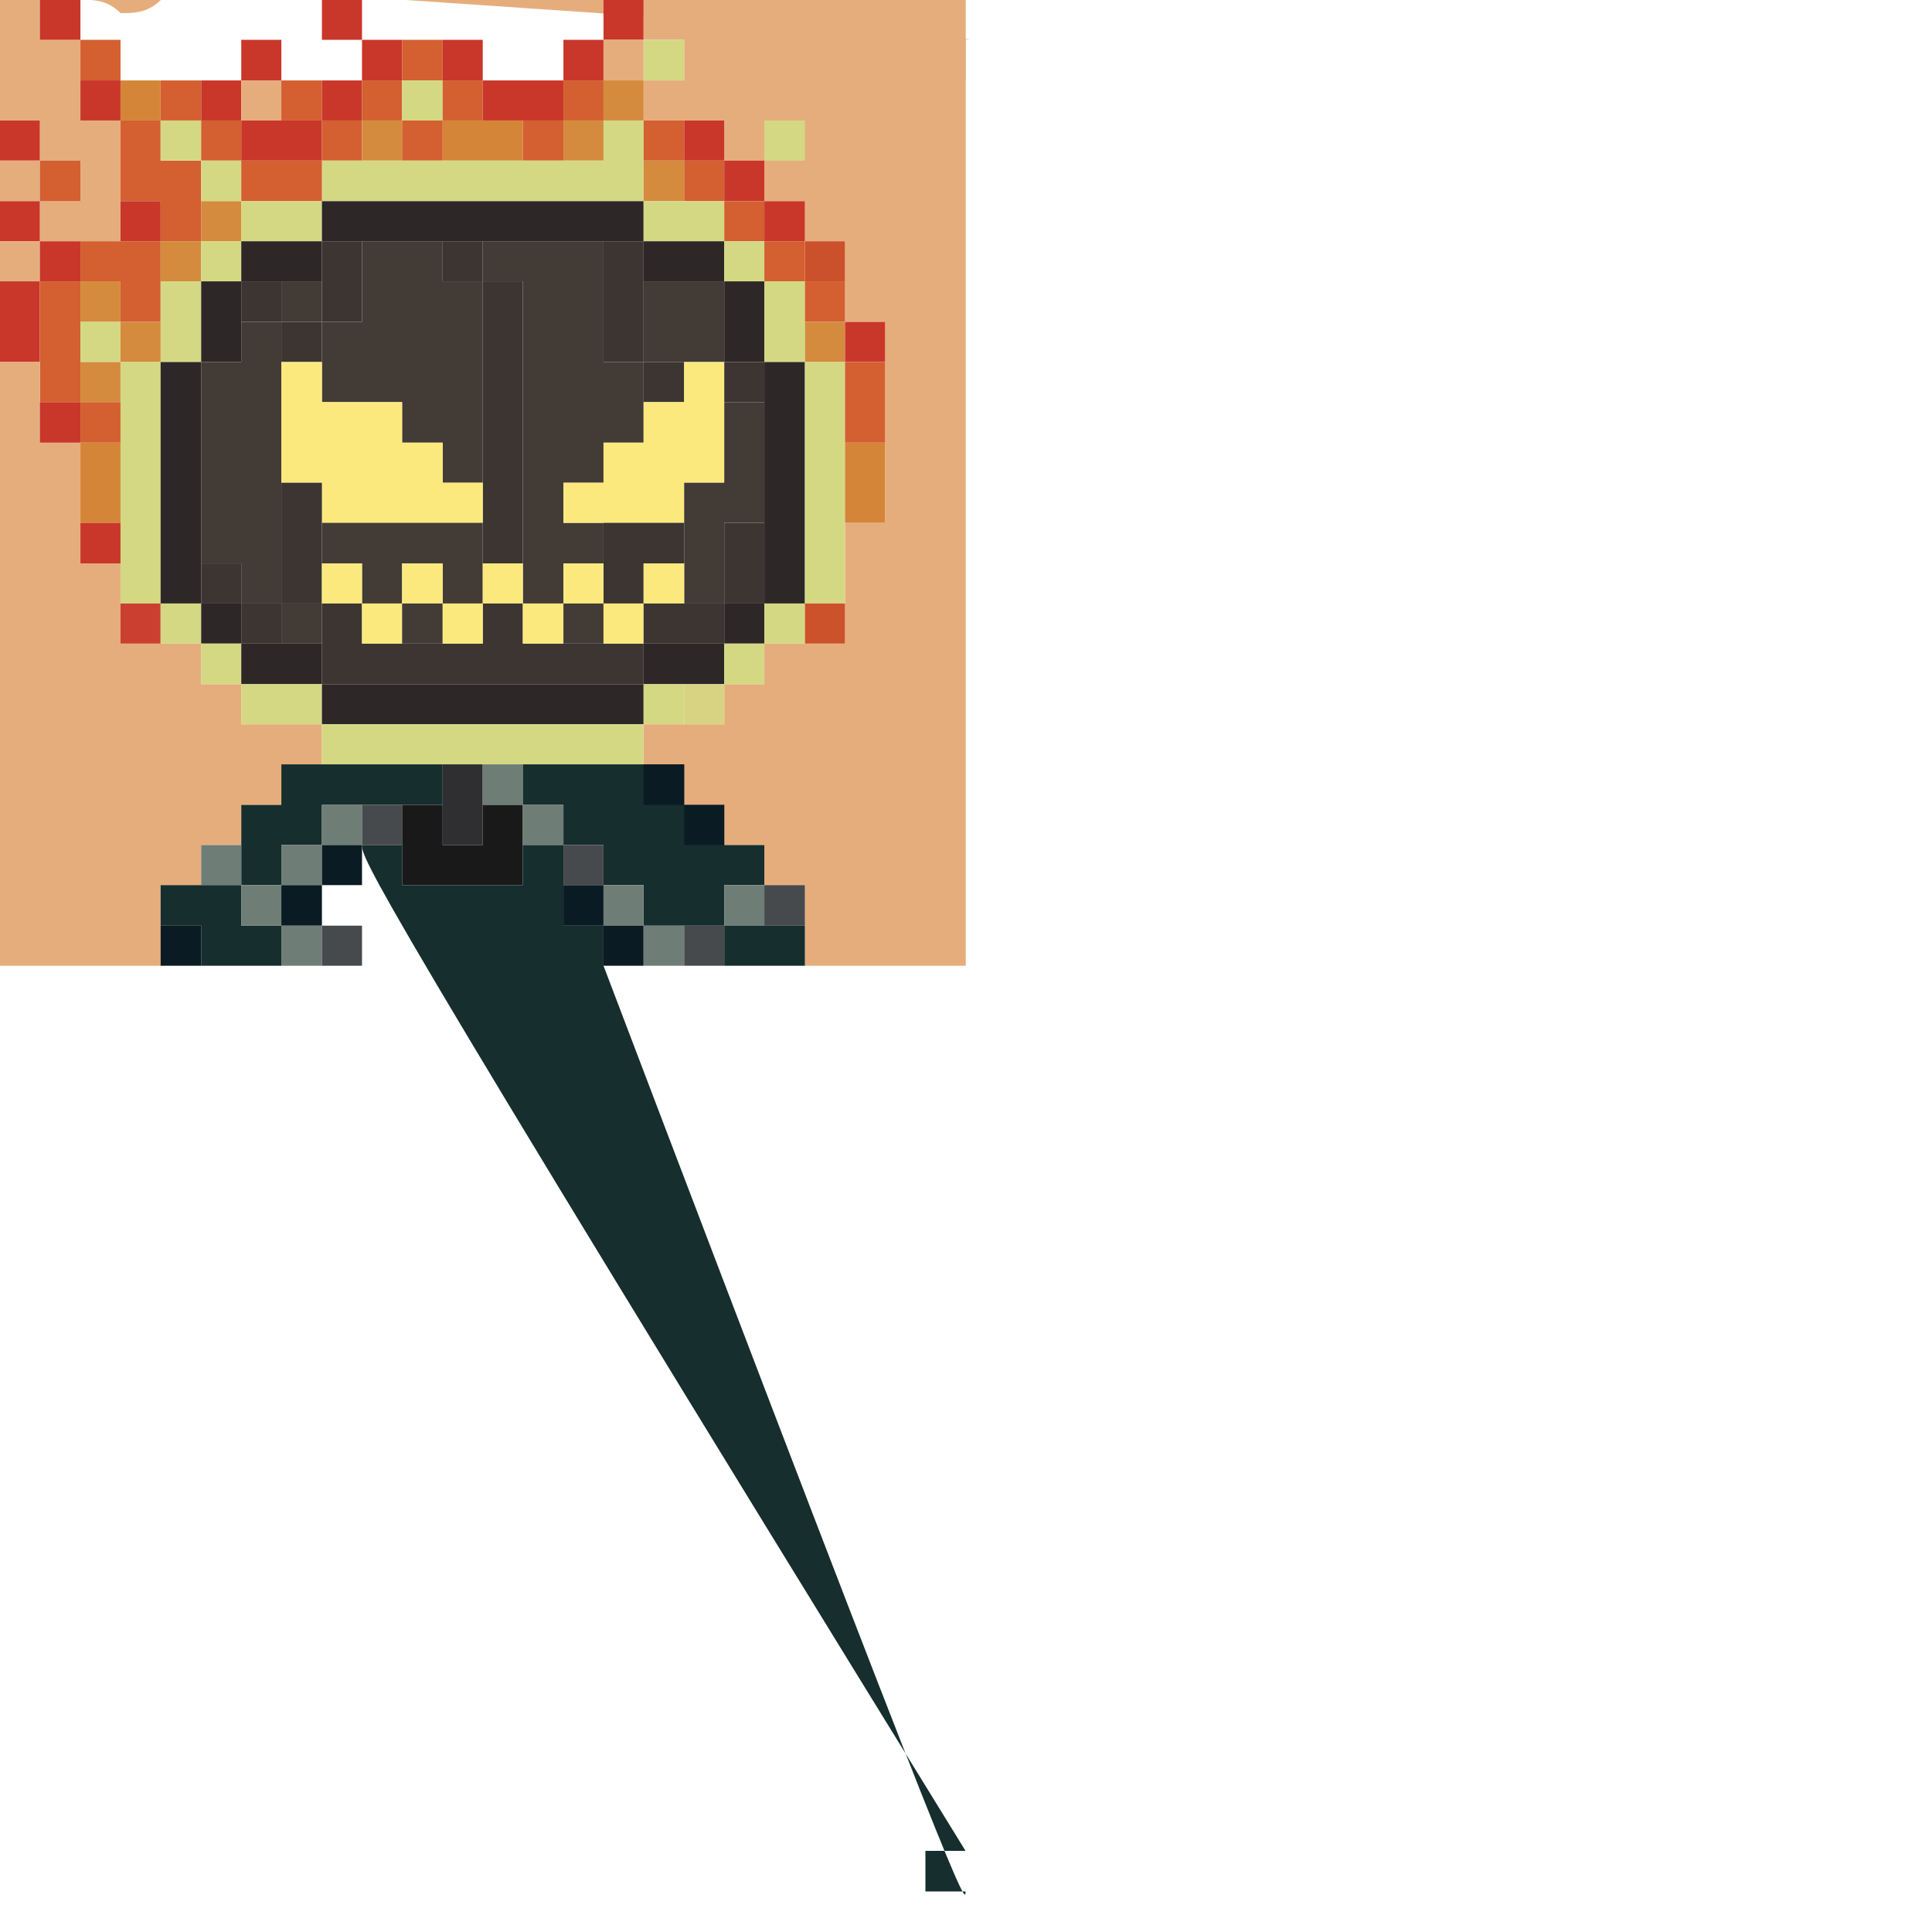 <svg xmlns="http://www.w3.org/2000/svg" width="2e3" height="2e3" transform="scale(0.5)" style="shape-rendering:geometricPrecision; text-rendering:geometricPrecision; image-rendering:optimizeQuality; fill-rule:evenodd; clip-rule:evenodd" xmlns:xlink="http://www.w3.org/1999/xlink"><g><path style="opacity:1" fill="#e6ad7c" d="M-.5-.5c27.667.0 55.333.0 83 0 0 27.667.0 55.333.0 83 28 0 56 0 84 0 0 28 0 56 0 84 0 27.667.0 55.333.0 83 27.667.0 55.333.0 83 0 0 55.667.0 111.333.0 167 0 27.667.0 55.333.0 83-27.667.0-55.333.0-83 0-28 0-56 0-84 0 0-27.667.0-55.333.0-83 28 0 56 0 84 0 0-28 0-56 0-84-28 0-56 0-84 0 0-27.667.0-55.333.0-83-27.667.0-55.333.0-83 0 0-83.333.0-166.667.0-250z"/></g><g><path style="opacity:1" fill="#c9372a" d="M82.5-.5c28 0 56 0 84 0 0 27.667.0 55.333.0 83-28 0-56 0-84 0 0-27.667.0-55.333.0-83z"/></g><g><path style="opacity:1" fill="#e6ad7c" d="M166.5-.5c166.667.0 333.333.0 5e2.0.0 27.667.0 55.333.0 83 27.667.0 55.333.0 83 0 0 28 0 56 0 84-27.667.0-55.333.0-83 0-28 0-56 0-84 0 0-28 0-56 0-84-27.667.0-55.333.0-83 0 0 28 0 56 0 84-27.667.0-55.333.0-83 0-28 0-56 0-84 0-27.667.0-55.333.0-83 0 0-28 0-56 0-84-27.667.0-55.333.0-83 0 0-27.667.0-55.333.0-83z"/></g><g><path style="opacity:1" fill="#c9372a" d="M666.5-.5c27.667.0 55.333.0 83 0 0 27.667.0 55.333.0 83-27.667.0-55.333.0-83 0 0-27.667.0-55.333.0-83z"/></g><g><path style="opacity:1" fill="#e6ad7c" d="M749.5-.5c166.667.0 333.33.0 5e2.0.0 27.667.0 55.333.0 83C1221.83 82.5 1194.17 82.5 1166.5 82.5c0 28 0 56 0 84-55.67.0-111.33.0-167 0 0-28 0-56 0-84-27.667.0-55.333.0-83 0-28 0-56 0-84 0-27.667.0-55.333.0-83 0 0-27.667.0-55.333.0-83z"/></g><g><path style="opacity:1" fill="#c9372a" d="M1249.5-.5C1277.17-.5 1304.83-.5 1332.5-.5c0 27.667.0 55.333.0 83C1304.83 82.5 1277.17 82.5 1249.5 82.5c0-27.667.0-55.333.0-83z"/></g><g><path style="opacity:1" fill="#e6ad7c" d="M1332.5-.5c222.33.0 444.67.0 667 0 0 666.667.0 1333.33.0 2e3-111 0-222 0-333 0 0-27.67.0-55.33.0-83 0-28 0-56 0-84-28 0-56 0-84 0 0-27.67.0-55.33.0-83-27.67.0-55.33.0-83 0 0-27.67.0-55.33.0-83-27.67.0-55.33.0-83 0 0-28 0-56 0-84-28 0-56 0-84 0 0-27.67.0-55.33.0-83 28 0 56 0 84 0 27.67.0 55.33.0 83 0 0-27.67.0-55.33.0-83 27.67.0 55.33.0 83 0 0-28 0-56 0-84 28 0 56 0 84 0 27.67.0 55.33.0 83 0 0-27.67.0-55.33.0-83 0-55.67.0-111.33.0-167 27.67.0 55.33.0 83 0 0-55.33.0-110.667.0-166 0-55.667.0-111.333.0-167 0-27.667.0-55.333.0-83C1804.83 666.5 1777.17 666.5 1749.5 666.5c0-28 0-56 0-84 0-27.667.0-55.333.0-83C1721.83 499.5 1694.17 499.5 1666.5 499.5c0-27.667.0-55.333.0-83-28 0-56 0-84 0 0-28 0-56 0-84C1554.83 332.5 1527.17 332.5 1499.5 332.5c0-27.667.0-55.333.0-83C1471.83 249.5 1444.17 249.5 1416.5 249.5c-28 0-56 0-84 0 0-27.667.0-55.333.0-83 28 0 56 0 84 0 0-28 0-56 0-84-28 0-56 0-84 0 0-27.667.0-55.333.0-83z"/></g><g><path style="opacity:1" fill="#d45f31" d="M166.5 82.5c27.667.0 55.333.0 83 0 0 28 0 56 0 84-27.667.0-55.333.0-83 0 0-28 0-56 0-84z"/></g><g><path style="opacity:1" fill="#c9372a" d="M582.5 166.5c-27.667.0-55.333.0-83 0 0-28 0-56 0-84 27.667.0 55.333.0 83 0 0 28 0 56 0 84z"/></g><g><path style="opacity:1" fill="#c9372a" d="M749.5 82.5c27.667.0 55.333.0 83 0 0 28 0 56 0 84-27.667.0-55.333.0-83 0 0-28 0-56 0-84z"/></g><g><path style="opacity:1" fill="#d45f31" d="M832.5 82.5c28 0 56 0 84 0 0 28 0 56 0 84-28 0-56 0-84 0 0-28 0-56 0-84z"/></g><g><path style="opacity:1" fill="#c9372a" d="M916.5 82.5c27.667.0 55.333.0 83 0 0 28 0 56 0 84-27.667.0-55.333.0-83 0 0-28 0-56 0-84z"/></g><g><path style="opacity:1" fill="#c9372a" d="M1249.5 82.5c0 28 0 56 0 84C1221.83 166.5 1194.17 166.5 1166.5 166.5c0-28 0-56 0-84C1194.17 82.5 1221.83 82.5 1249.5 82.5z"/></g><g><path style="opacity:1" fill="#e6ad7c" d="M1249.5 82.5C1277.17 82.5 1304.83 82.5 1332.5 82.5c0 28 0 56 0 84C1304.83 166.5 1277.17 166.5 1249.5 166.5c0-28 0-56 0-84z"/></g><g><path style="opacity:1" fill="#d5d883" d="M1332.5 82.5c28 0 56 0 84 0 0 28 0 56 0 84-28 0-56 0-84 0 0-28 0-56 0-84z"/></g><g><path style="opacity:1" fill="#c9372a" d="M166.5 166.5c27.667.0 55.333.0 83 0 0 27.667.0 55.333.0 83-27.667.0-55.333.0-83 0 0-27.667.0-55.333.0-83z"/></g><g><path style="opacity:1" fill="#d48538" d="M249.5 166.5c27.667.0 55.333.0 83 0 0 27.667.0 55.333.0 83-27.667.0-55.333.0-83 0 0-27.667.0-55.333.0-83z"/></g><g><path style="opacity:1" fill="#d45f31" d="M332.5 166.5c28 0 56 0 84 0 0 27.667.0 55.333.0 83-28 0-56 0-84 0 0-27.667.0-55.333.0-83z"/></g><g><path style="opacity:1" fill="#c9372a" d="M416.5 166.5c27.667.0 55.333.0 83 0 0 27.667.0 55.333.0 83-27.667.0-55.333.0-83 0 0-27.667.0-55.333.0-83z"/></g><g><path style="opacity:1" fill="#e6ad7c" d="M499.5 166.5c27.667.0 55.333.0 83 0 0 27.667.0 55.333.0 83-27.667.0-55.333.0-83 0 0-27.667.0-55.333.0-83z"/></g><g><path style="opacity:1" fill="#d45f31" d="M582.5 166.5c28 0 56 0 84 0 0 27.667.0 55.333.0 83-28 0-56 0-84 0 0-27.667.0-55.333.0-83z"/></g><g><path style="opacity:1" fill="#c9372a" d="M666.5 166.5c27.667.0 55.333.0 83 0 0 27.667.0 55.333.0 83-27.667.0-55.333.0-83 0 0-27.667.0-55.333.0-83z"/></g><g><path style="opacity:1" fill="#d45f31" d="M749.5 166.5c27.667.0 55.333.0 83 0 0 27.667.0 55.333.0 83-27.667.0-55.333.0-83 0 0-27.667.0-55.333.0-83z"/></g><g><path style="opacity:1" fill="#d5d883" d="M832.5 166.5c28 0 56 0 84 0 0 27.667.0 55.333.0 83-28 0-56 0-84 0 0-27.667.0-55.333.0-83z"/></g><g><path style="opacity:1" fill="#d45f31" d="M916.5 166.5c27.667.0 55.333.0 83 0 0 27.667.0 55.333.0 83-27.667.0-55.333.0-83 0 0-27.667.0-55.333.0-83z"/></g><g><path style="opacity:1" fill="#c9372a" d="M999.5 166.5c55.67.0 111.33.0 167 0 0 27.667.0 55.333.0 83-28 0-56 0-84 0C1054.83 249.5 1027.17 249.5 999.5 249.5c0-27.667.0-55.333.0-83z"/></g><g><path style="opacity:1" fill="#d45f31" d="M1166.5 166.5C1194.17 166.5 1221.83 166.5 1249.5 166.5c0 27.667.0 55.333.0 83C1221.83 249.5 1194.17 249.5 1166.5 249.5c0-27.667.0-55.333.0-83z"/></g><g><path style="opacity:1" fill="#d48b3d" d="M1249.5 166.5C1277.17 166.5 1304.83 166.5 1332.5 166.5c0 27.667.0 55.333.0 83C1304.83 249.5 1277.17 249.5 1249.5 249.5c0-27.667.0-55.333.0-83z"/></g><g><path style="opacity:1" fill="#c9372a" d="M-.5 249.5c27.667.0 55.333.0 83 0 0 27.667.0 55.333.0 83-27.667.0-55.333.0-83 0 0-27.667.0-55.333.0-83z"/></g><g><path style="opacity:1" fill="#d45f31" d="M249.5 249.5c27.667.0 55.333.0 83 0 0 27.667.0 55.333.0 83 28 0 56 0 84 0 0 28 0 56 0 84 0 27.667.0 55.333.0 83-28 0-56 0-84 0 0-27.667.0-55.333.0-83-27.667.0-55.333.0-83 0 0-55.667.0-111.333.0-167z"/></g><g><path style="opacity:1" fill="#d5d883" d="M332.5 249.5c28 0 56 0 84 0 0 27.667.0 55.333.0 83-28 0-56 0-84 0 0-27.667.0-55.333.0-83z"/></g><g><path style="opacity:1" fill="#d45f31" d="M416.5 249.5c27.667.0 55.333.0 83 0 0 27.667.0 55.333.0 83-27.667.0-55.333.0-83 0 0-27.667.0-55.333.0-83z"/></g><g><path style="opacity:1" fill="#c9372a" d="M499.5 249.5c27.667.0 55.333.0 83 0 28 0 56 0 84 0 0 27.667.0 55.333.0 83-55.667.0-111.333.0-167 0 0-27.667.0-55.333.0-83z"/></g><g><path style="opacity:1" fill="#d45f31" d="M666.5 249.5c27.667.0 55.333.0 83 0 0 27.667.0 55.333.0 83-27.667.0-55.333.0-83 0 0-27.667.0-55.333.0-83z"/></g><g><path style="opacity:1" fill="#d48b3d" d="M749.5 249.5c27.667.0 55.333.0 83 0 0 27.667.0 55.333.0 83-27.667.0-55.333.0-83 0 0-27.667.0-55.333.0-83z"/></g><g><path style="opacity:1" fill="#d45f31" d="M832.5 249.5c28 0 56 0 84 0 0 27.667.0 55.333.0 83-28 0-56 0-84 0 0-27.667.0-55.333.0-83z"/></g><g><path style="opacity:1" fill="#d48538" d="M916.5 249.5c27.667.0 55.333.0 83 0C1027.17 249.5 1054.83 249.5 1082.5 249.5c0 27.667.0 55.333.0 83-55.33.0-110.667.0-166 0 0-27.667.0-55.333.0-83z"/></g><g><path style="opacity:1" fill="#d45f31" d="M1082.5 249.5c28 0 56 0 84 0 0 27.667.0 55.333.0 83-28 0-56 0-84 0 0-27.667.0-55.333.0-83z"/></g><g><path style="opacity:1" fill="#d48b3d" d="M1166.5 249.5C1194.17 249.5 1221.83 249.5 1249.5 249.5c0 27.667.0 55.333.0 83C1221.83 332.5 1194.17 332.5 1166.5 332.5c0-27.667.0-55.333.0-83z"/></g><g><path style="opacity:1" fill="#d5d883" d="M1249.5 249.5C1277.17 249.5 1304.83 249.5 1332.5 249.5c0 27.667.0 55.333.0 83 0 28 0 56 0 84-222 0-444 0-666 0 0-28 0-56 0-84 27.667.0 55.333.0 83 0s55.333.0 83 0c28 0 56 0 84 0 55.333.0 110.67.0 166 0 28 0 56 0 84 0C1194.17 332.5 1221.83 332.5 1249.5 332.5c0-27.667.0-55.333.0-83z"/></g><g><path style="opacity:1" fill="#d45f31" d="M1332.5 249.5c28 0 56 0 84 0 0 27.667.0 55.333.0 83-28 0-56 0-84 0 0-27.667.0-55.333.0-83z"/></g><g><path style="opacity:1" fill="#c9372a" d="M1416.5 249.5C1444.17 249.5 1471.83 249.5 1499.5 249.5c0 27.667.0 55.333.0 83C1471.83 332.5 1444.17 332.5 1416.5 332.5c0-27.667.0-55.333.0-83z"/></g><g><path style="opacity:1" fill="#d5d883" d="M1582.5 332.5c0-27.667.0-55.333.0-83 28 0 56 0 84 0 0 27.667.0 55.333.0 83-28 0-56 0-84 0z"/></g><g><path style="opacity:1" fill="#e6ad7c" d="M-.5 332.5c27.667.0 55.333.0 83 0 0 28 0 56 0 84-27.667.0-55.333.0-83 0 0-28 0-56 0-84z"/></g><g><path style="opacity:1" fill="#d45f31" d="M82.5 332.5c28 0 56 0 84 0 0 28 0 56 0 84-28 0-56 0-84 0 0-28 0-56 0-84z"/></g><g><path style="opacity:1" fill="#d5d883" d="M416.5 332.5c27.667.0 55.333.0 83 0 0 28 0 56 0 84-27.667.0-55.333.0-83 0 0-28 0-56 0-84z"/></g><g><path style="opacity:1" fill="#d45f31" d="M499.5 332.5c55.667.0 111.333.0 167 0 0 28 0 56 0 84-55.667.0-111.333.0-167 0 0-28 0-56 0-84z"/></g><g><path style="opacity:1" fill="#d48b3d" d="M1332.5 332.5c28 0 56 0 84 0 0 28 0 56 0 84-28 0-56 0-84 0 0-28 0-56 0-84z"/></g><g><path style="opacity:1" fill="#d45f31" d="M1416.5 332.5C1444.17 332.5 1471.83 332.5 1499.5 332.5c0 28 0 56 0 84C1471.83 416.5 1444.17 416.5 1416.5 416.5c0-28 0-56 0-84z"/></g><g><path style="opacity:1" fill="#c9372a" d="M1499.5 332.5C1527.17 332.5 1554.83 332.5 1582.5 332.5c0 28 0 56 0 84C1554.83 416.5 1527.17 416.5 1499.5 416.5c0-28 0-56 0-84z"/></g><g><path style="opacity:1" fill="#c9372a" d="M-.5 416.5c27.667.0 55.333.0 83 0 0 27.667.0 55.333.0 83-27.667.0-55.333.0-83 0 0-27.667.0-55.333.0-83z"/></g><g><path style="opacity:1" fill="#c9372a" d="M249.5 416.5c27.667.0 55.333.0 83 0 0 27.667.0 55.333.0 83-27.667.0-55.333.0-83 0 0-27.667.0-55.333.0-83z"/></g><g><path style="opacity:1" fill="#d48b3d" d="M416.5 416.5c27.667.0 55.333.0 83 0 0 27.667.0 55.333.0 83-27.667.0-55.333.0-83 0 0-27.667.0-55.333.0-83z"/></g><g><path style="opacity:1" fill="#d5d883" d="M499.5 416.5c55.667.0 111.333.0 167 0 0 27.667.0 55.333.0 83-55.667.0-111.333.0-167 0 0-27.667.0-55.333.0-83z"/></g><g><path style="opacity:1" fill="#2d2827" d="M666.5 416.5c222 0 444 0 666 0 0 27.667.0 55.333.0 83C1304.83 499.5 1277.17 499.5 1249.5 499.5c-83.33.0-166.67.0-250 0-27.667.0-55.333.0-83 0-55.667.0-111.333.0-167 0-27.667.0-55.333.0-83 0 0-27.667.0-55.333.0-83z"/></g><g><path style="opacity:1" fill="#d5d883" d="M1332.5 416.5c28 0 56 0 84 0C1444.17 416.5 1471.83 416.5 1499.5 416.5c0 27.667.0 55.333.0 83-55.67.0-111.33.0-167 0 0-27.667.0-55.333.0-83z"/></g><g><path style="opacity:1" fill="#d45f31" d="M1499.5 416.5C1527.17 416.5 1554.83 416.5 1582.5 416.5c0 27.667.0 55.333.0 83C1554.83 499.5 1527.17 499.5 1499.5 499.5c0-27.667.0-55.333.0-83z"/></g><g><path style="opacity:1" fill="#c9372a" d="M1582.5 416.5c28 0 56 0 84 0 0 27.667.0 55.333.0 83-28 0-56 0-84 0 0-27.667.0-55.333.0-83z"/></g><g><path style="opacity:1" fill="#e6ad7c" d="M-.5 499.5c27.667.0 55.333.0 83 0 0 27.667.0 55.333.0 83-27.667.0-55.333.0-83 0 0-27.667.0-55.333.0-83z"/></g><g><path style="opacity:1" fill="#c9372a" d="M82.5 499.5c28 0 56 0 84 0 0 27.667.0 55.333.0 83-28 0-56 0-84 0 0-27.667.0-55.333.0-83z"/></g><g><path style="opacity:1" fill="#d45f31" d="M166.5 499.5c27.667.0 55.333.0 83 0 27.667.0 55.333.0 83 0 0 27.667.0 55.333.0 83 0 28 0 56 0 84-27.667.0-55.333.0-83 0 0-28 0-56 0-84-27.667.0-55.333.0-83 0 0-27.667.0-55.333.0-83z"/></g><g><path style="opacity:1" fill="#d48b3d" d="M332.5 499.5c28 0 56 0 84 0 0 27.667.0 55.333.0 83-28 0-56 0-84 0 0-27.667.0-55.333.0-83z"/></g><g><path style="opacity:1" fill="#d5d883" d="M416.5 499.5c27.667.0 55.333.0 83 0 0 27.667.0 55.333.0 83-27.667.0-55.333.0-83 0 0-27.667.0-55.333.0-83z"/></g><g><path style="opacity:1" fill="#2d2827" d="M499.5 499.5c55.667.0 111.333.0 167 0 0 27.667.0 55.333.0 83-28 0-56 0-84 0-27.667.0-55.333.0-83 0 0-27.667.0-55.333.0-83z"/></g><g><path style="opacity:1" fill="#3c3531" d="M666.5 499.5c27.667.0 55.333.0 83 0 0 55.667.0 111.333.0 167-27.667.0-55.333.0-83 0 0-28 0-56 0-84 0-27.667.0-55.333.0-83z"/></g><g><path style="opacity:1" fill="#433b35" d="M749.5 499.5c55.667.0 111.333.0 167 0 0 27.667.0 55.333.0 83 27.667.0 55.333.0 83 0 0 139 0 278 0 417-27.667.0-55.333.0-83 0 0-27.667.0-55.333.0-83-28 0-56 0-84 0 0-28 0-56 0-84-55.333.0-110.667.0-166 0 0-27.667.0-55.333.0-83s0-55.333.0-83c27.667.0 55.333.0 83 0 0-55.667.0-111.333.0-167z"/></g><g><path style="opacity:1" fill="#3c3531" d="M916.5 499.5c27.667.0 55.333.0 83 0 0 27.667.0 55.333.0 83-27.667.0-55.333.0-83 0 0-27.667.0-55.333.0-83z"/></g><g><path style="opacity:1" fill="#433b35" d="M999.5 499.5c83.33.0 166.67.0 250 0 0 83.333.0 166.667.0 250C1277.17 749.5 1304.83 749.5 1332.5 749.5c0 27.667.0 55.333.0 83 0 28 0 56 0 84C1304.83 916.5 1277.17 916.5 1249.5 916.5c0 27.667.0 55.333.0 83C1221.83 999.5 1194.17 999.5 1166.5 999.5c0 27.67.0 55.33.0 83 27.67.0 55.33.0 83 0 0 28 0 56 0 84-27.67.0-55.33.0-83 0 0 27.67.0 55.33.0 83-28 0-56 0-84 0 0-27.67.0-55.33.0-83 0-194.667.0-389.333.0-584C1054.83 582.5 1027.17 582.5 999.5 582.5c0-27.667.0-55.333.0-83z"/></g><g><path style="opacity:1" fill="#3c3531" d="M1249.5 499.5C1277.17 499.5 1304.83 499.5 1332.5 499.5c0 27.667.0 55.333.0 83 0 55.667.0 111.333.0 167C1304.83 749.5 1277.17 749.5 1249.5 749.5c0-83.333.0-166.667.0-250z"/></g><g><path style="opacity:1" fill="#2d2827" d="M1332.5 499.5c55.67.0 111.33.0 167 0 0 27.667.0 55.333.0 83-55.67.0-111.33.0-167 0 0-27.667.0-55.333.0-83z"/></g><g><path style="opacity:1" fill="#d5d883" d="M1499.5 499.5C1527.17 499.5 1554.83 499.5 1582.5 499.5c0 27.667.0 55.333.0 83C1554.83 582.5 1527.17 582.5 1499.5 582.5c0-27.667.0-55.333.0-83z"/></g><g><path style="opacity:1" fill="#d45f31" d="M1582.5 499.5c28 0 56 0 84 0 0 27.667.0 55.333.0 83-28 0-56 0-84 0 0-27.667.0-55.333.0-83z"/></g><g><path style="opacity:1" fill="#ca512b" d="M1666.5 499.5C1694.17 499.5 1721.83 499.5 1749.5 499.5c0 27.667.0 55.333.0 83C1721.83 582.5 1694.17 582.5 1666.5 582.5c0-27.667.0-55.333.0-83z"/></g><g><path style="opacity:1" fill="#c9372a" d="M-.5 582.5c27.667.0 55.333.0 83 0 0 55.667.0 111.333.0 167-27.667.0-55.333.0-83 0 0-55.667.0-111.333.0-167z"/></g><g><path style="opacity:1" fill="#d45f31" d="M82.5 582.5c28 0 56 0 84 0 0 28 0 56 0 84 0 27.667.0 55.333.0 83s0 55.333.0 83c-28 0-56 0-84 0 0-27.667.0-55.333.0-83 0-55.667.0-111.333.0-167z"/></g><g><path style="opacity:1" fill="#d48b3d" d="M166.5 582.5c27.667.0 55.333.0 83 0 0 28 0 56 0 84-27.667.0-55.333.0-83 0 0-28 0-56 0-84z"/></g><g><path style="opacity:1" fill="#d5d883" d="M332.5 582.5c28 0 56 0 84 0 0 55.667.0 111.333.0 167-28 0-56 0-84 0 0-27.667.0-55.333.0-83 0-28 0-56 0-84z"/></g><g><path style="opacity:1" fill="#2d2827" d="M416.5 582.5c27.667.0 55.333.0 83 0 0 28 0 56 0 84 0 27.667.0 55.333.0 83-27.667.0-55.333.0-83 0 0-55.667.0-111.333.0-167z"/></g><g><path style="opacity:1" fill="#3c3531" d="M499.5 582.5c27.667.0 55.333.0 83 0 0 28 0 56 0 84-27.667.0-55.333.0-83 0 0-28 0-56 0-84z"/></g><g><path style="opacity:1" fill="#433b35" d="M582.5 582.5c28 0 56 0 84 0 0 28 0 56 0 84-28 0-56 0-84 0 0-28 0-56 0-84z"/></g><g><path style="opacity:1" fill="#3c3531" d="M999.5 582.5C1027.17 582.5 1054.83 582.5 1082.5 582.5c0 194.667.0 389.333.0 584C1054.83 1166.5 1027.17 1166.5 999.5 1166.5c0-28 0-56 0-84C999.5 1054.83 999.5 1027.17 999.5 999.5c0-139 0-278 0-417z"/></g><g><path style="opacity:1" fill="#433b35" d="M1332.5 582.5c55.67.0 111.33.0 167 0 0 55.667.0 111.333.0 167C1471.83 749.5 1444.17 749.5 1416.5 749.5c-28 0-56 0-84 0 0-55.667.0-111.333.0-167z"/></g><g><path style="opacity:1" fill="#2d2827" d="M1499.5 582.5C1527.17 582.5 1554.83 582.5 1582.5 582.5c0 55.667.0 111.333.0 167C1554.83 749.5 1527.17 749.5 1499.5 749.5c0-55.667.0-111.333.0-167z"/></g><g><path style="opacity:1" fill="#d5d883" d="M1582.5 582.5c28 0 56 0 84 0 0 28 0 56 0 84 0 27.667.0 55.333.0 83-28 0-56 0-84 0 0-55.667.0-111.333.0-167z"/></g><g><path style="opacity:1" fill="#d45f31" d="M1666.5 582.5C1694.17 582.5 1721.83 582.5 1749.5 582.5c0 28 0 56 0 84C1721.83 666.5 1694.17 666.5 1666.5 666.5c0-28 0-56 0-84z"/></g><g><path style="opacity:1" fill="#d5d883" d="M166.5 666.5c27.667.0 55.333.0 83 0 0 27.667.0 55.333.0 83-27.667.0-55.333.0-83 0 0-27.667.0-55.333.0-83z"/></g><g><path style="opacity:1" fill="#d48b3d" d="M249.5 666.5c27.667.0 55.333.0 83 0 0 27.667.0 55.333.0 83-27.667.0-55.333.0-83 0 0-27.667.0-55.333.0-83z"/></g><g><path style="opacity:1" fill="#433b35" d="M499.5 666.5c27.667.0 55.333.0 83 0 0 27.667.0 55.333.0 83 0 83.333.0 166.667.0 250 0 83.33.0 166.67.0 250-27.667.0-55.333.0-83 0C499.5 1221.83 499.5 1194.17 499.5 1166.5c-27.667.0-55.333.0-83 0 0-139 0-278 0-417 27.667.0 55.333.0 83 0 0-27.667.0-55.333.0-83z"/></g><g><path style="opacity:1" fill="#3c3531" d="M582.5 666.5c28 0 56 0 84 0 0 27.667.0 55.333.0 83-28 0-56 0-84 0 0-27.667.0-55.333.0-83z"/></g><g><path style="opacity:1" fill="#d48b3d" d="M1666.5 666.5C1694.17 666.5 1721.83 666.5 1749.5 666.5c0 27.667.0 55.333.0 83C1721.83 749.5 1694.17 749.5 1666.5 749.5c0-27.667.0-55.333.0-83z"/></g><g><path style="opacity:1" fill="#c9372a" d="M1749.5 666.5C1777.17 666.5 1804.83 666.5 1832.5 666.5c0 27.667.0 55.333.0 83C1804.83 749.5 1777.17 749.5 1749.5 749.5c0-27.667.0-55.333.0-83z"/></g><g><path style="opacity:1" fill="#e6ad7c" d="M-.5 749.5c27.667.0 55.333.0 83 0 0 27.667.0 55.333.0 83 0 28 0 56 0 84 28 0 56 0 84 0 0 55.333.0 110.67.0 166 0 28 0 56 0 84 27.667.0 55.333.0 83 0C249.5 1194.17 249.5 1221.83 249.5 1249.5s0 55.33.0 83c27.667.0 55.333.0 83 0 28 0 56 0 84 0 0 28 0 56 0 84 27.667.0 55.333.0 83 0C499.5 1444.17 499.5 1471.83 499.5 1499.5c55.667.0 111.333.0 167 0C666.5 1527.17 666.5 1554.83 666.5 1582.5c-28 0-56 0-84 0 0 28 0 56 0 84-27.667.0-55.333.0-83 0C499.5 1694.17 499.5 1721.83 499.5 1749.5c-27.667.0-55.333.0-83 0C416.5 1777.17 416.5 1804.83 416.5 1832.5c-28 0-56 0-84 0 0 28 0 56 0 84C332.5 1944.17 332.5 1971.83 332.5 1999.5c-111 0-222 0-333 0 0-416.67.0-833.33.0-1250z"/></g><g><path style="opacity:1" fill="#d48b3d" d="M166.5 749.5c27.667.0 55.333.0 83 0 0 27.667.0 55.333.0 83-27.667.0-55.333.0-83 0 0-27.667.0-55.333.0-83z"/></g><g><path style="opacity:1" fill="#d5d883" d="M249.5 749.5c27.667.0 55.333.0 83 0 0 166.667.0 333.33.0 5e2-27.667.0-55.333.0-83 0C249.5 1221.83 249.5 1194.17 249.5 1166.5c0-28 0-56 0-84 0-55.33.0-110.667.0-166 0-28 0-56 0-84 0-27.667.0-55.333.0-83z"/></g><g><path style="opacity:1" fill="#2d2827" d="M332.5 749.5c28 0 56 0 84 0 0 139 0 278 0 417C416.5 1194.17 416.5 1221.83 416.5 1249.5c-28 0-56 0-84 0 0-166.67.0-333.333.0-5e2z"/></g><g><path style="opacity:1" fill="#fbe97d" d="M582.5 749.5c28 0 56 0 84 0 0 27.667.0 55.333.0 83 55.333.0 110.667.0 166 0 0 28 0 56 0 84 28 0 56 0 84 0 0 27.667.0 55.333.0 83 27.667.0 55.333.0 83 0C999.5 1027.17 999.5 1054.83 999.5 1082.5c-111 0-222 0-333 0C666.5 1054.83 666.5 1027.17 666.5 999.5c-28 0-56 0-84 0 0-83.333.0-166.667.0-250z"/></g><g><path style="opacity:1" fill="#3c3531" d="M1332.5 749.5c28 0 56 0 84 0 0 27.667.0 55.333.0 83-28 0-56 0-84 0 0-27.667.0-55.333.0-83z"/></g><g><path style="opacity:1" fill="#fbe97d" d="M1416.5 749.5C1444.17 749.5 1471.83 749.5 1499.5 749.5c0 27.667.0 55.333.0 83 0 55.667.0 111.333.0 167C1471.83 999.5 1444.17 999.5 1416.5 999.5c0 27.67.0 55.33.0 83-55.67.0-111.33.0-167 0-27.67.0-55.33.0-83 0C1166.5 1054.83 1166.5 1027.17 1166.5 999.5 1194.17 999.5 1221.83 999.5 1249.5 999.5c0-27.667.0-55.333.0-83C1277.17 916.5 1304.83 916.5 1332.5 916.5c0-28 0-56 0-84 28 0 56 0 84 0 0-27.667.0-55.333.0-83z"/></g><g><path style="opacity:1" fill="#3c3531" d="M1499.5 749.5C1527.17 749.5 1554.83 749.5 1582.5 749.5c0 27.667.0 55.333.0 83C1554.83 832.5 1527.17 832.5 1499.5 832.5c0-27.667.0-55.333.0-83z"/></g><g><path style="opacity:1" fill="#2d2827" d="M1582.5 749.5c28 0 56 0 84 0 0 166.667.0 333.33.0 5e2-28 0-56 0-84 0 0-55.67.0-111.33.0-167 0-83.333.0-166.667.0-250 0-27.667.0-55.333.0-83z"/></g><g><path style="opacity:1" fill="#d5d883" d="M1666.5 749.5C1694.17 749.5 1721.83 749.5 1749.5 749.5c0 55.667.0 111.333.0 167 0 55.333.0 110.67.0 166 0 55.67.0 111.33.0 167-27.67.0-55.33.0-83 0 0-166.67.0-333.333.0-5e2z"/></g><g><path style="opacity:1" fill="#d45f31" d="M1749.5 749.5C1777.17 749.5 1804.83 749.5 1832.5 749.5c0 55.667.0 111.333.0 167C1804.83 916.5 1777.17 916.5 1749.5 916.5c0-55.667.0-111.333.0-167z"/></g><g><path style="opacity:1" fill="#c9372a" d="M82.5 832.5c28 0 56 0 84 0 0 28 0 56 0 84-28 0-56 0-84 0 0-28 0-56 0-84z"/></g><g><path style="opacity:1" fill="#d45f31" d="M166.5 832.5c27.667.0 55.333.0 83 0 0 28 0 56 0 84-27.667.0-55.333.0-83 0 0-28 0-56 0-84z"/></g><g><path style="opacity:1" fill="#433b35" d="M1499.5 832.5C1527.17 832.5 1554.83 832.5 1582.5 832.5c0 83.333.0 166.667.0 250-27.67.0-55.33.0-83 0 0 55.67.0 111.33.0 167-27.67.0-55.33.0-83 0 0-27.67.0-55.33.0-83 0-28 0-56 0-84C1416.5 1054.83 1416.5 1027.17 1416.5 999.5 1444.17 999.5 1471.83 999.5 1499.5 999.5c0-55.667.0-111.333.0-167z"/></g><g><path style="opacity:1" fill="#d48538" d="M166.5 916.5c27.667.0 55.333.0 83 0 0 55.333.0 110.67.0 166-27.667.0-55.333.0-83 0 0-55.33.0-110.667.0-166z"/></g><g><path style="opacity:1" fill="#d48538" d="M1749.5 916.5C1777.17 916.5 1804.83 916.5 1832.5 916.5c0 55.333.0 110.67.0 166-27.67.0-55.33.0-83 0 0-55.33.0-110.667.0-166z"/></g><g><path style="opacity:1" fill="#3c3531" d="M582.5 999.5c28 0 56 0 84 0C666.5 1027.17 666.5 1054.83 666.5 1082.5c0 28 0 56 0 84C666.5 1194.17 666.5 1221.83 666.5 1249.5c-28 0-56 0-84 0 0-83.33.0-166.67.0-250z"/></g><g><path style="opacity:1" fill="#c9372a" d="M166.5 1082.5c27.667.0 55.333.0 83 0 0 28 0 56 0 84-27.667.0-55.333.0-83 0 0-28 0-56 0-84z"/></g><g><path style="opacity:1" fill="#433b35" d="M666.5 1082.5c111 0 222 0 333 0 0 28 0 56 0 84C999.5 1194.17 999.5 1221.83 999.5 1249.5c-27.667.0-55.333.0-83 0C916.5 1221.83 916.5 1194.17 916.5 1166.5c-28 0-56 0-84 0C832.5 1194.17 832.5 1221.83 832.5 1249.5c-27.667.0-55.333.0-83 0C749.5 1221.83 749.5 1194.17 749.5 1166.5c-27.667.0-55.333.0-83 0 0-28 0-56 0-84z"/></g><g><path style="opacity:1" fill="#3c3531" d="M1249.5 1082.5c55.67.0 111.33.0 167 0 0 28 0 56 0 84-28 0-56 0-84 0 0 27.67.0 55.33.0 83-27.67.0-55.33.0-83 0 0-27.67.0-55.33.0-83 0-28 0-56 0-84z"/></g><g><path style="opacity:1" fill="#3c3531" d="M1582.5 1082.5c0 55.67.0 111.33.0 167-27.67.0-55.33.0-83 0 0-55.67.0-111.33.0-167 27.67.0 55.33.0 83 0z"/></g><g><path style="opacity:1" fill="#3c3531" d="M416.5 1166.5c27.667.0 55.333.0 83 0C499.5 1194.17 499.5 1221.83 499.5 1249.5c-27.667.0-55.333.0-83 0C416.5 1221.83 416.5 1194.17 416.5 1166.5z"/></g><g><path style="opacity:1" fill="#fbe97d" d="M666.5 1166.5c27.667.0 55.333.0 83 0C749.5 1194.17 749.5 1221.83 749.5 1249.5c-27.667.0-55.333.0-83 0C666.5 1221.83 666.5 1194.17 666.5 1166.5z"/></g><g><path style="opacity:1" fill="#fbe97d" d="M916.5 1249.5c-28 0-56 0-84 0C832.5 1221.83 832.5 1194.17 832.5 1166.5c28 0 56 0 84 0C916.5 1194.17 916.5 1221.83 916.5 1249.5z"/></g><g><path style="opacity:1" fill="#fbe97d" d="M999.5 1166.5c27.67.0 55.33.0 83 0 0 27.67.0 55.33.0 83C1054.83 1249.5 1027.17 1249.5 999.5 1249.5 999.5 1221.83 999.5 1194.17 999.5 1166.5z"/></g><g><path style="opacity:1" fill="#fbe97d" d="M1249.5 1166.5c0 27.67.0 55.33.0 83-27.67.0-55.33.0-83 0 0-27.67.0-55.33.0-83 27.67.0 55.33.0 83 0z"/></g><g><path style="opacity:1" fill="#fbe97d" d="M1416.5 1166.5c0 27.67.0 55.33.0 83-28 0-56 0-84 0 0-27.67.0-55.33.0-83 28 0 56 0 84 0z"/></g><g><path style="opacity:1" fill="#cb3f30" d="M249.5 1249.5c27.667.0 55.333.0 83 0C332.5 1277.17 332.5 1304.83 332.5 1332.5c-27.667.0-55.333.0-83 0C249.5 1304.83 249.5 1277.17 249.5 1249.5z"/></g><g><path style="opacity:1" fill="#d5d883" d="M332.5 1249.5c28 0 56 0 84 0C416.5 1277.17 416.5 1304.83 416.5 1332.5c-28 0-56 0-84 0C332.5 1304.83 332.5 1277.17 332.5 1249.5z"/></g><g><path style="opacity:1" fill="#2d2827" d="M416.5 1249.5c27.667.0 55.333.0 83 0C499.5 1277.17 499.5 1304.83 499.5 1332.5c-27.667.0-55.333.0-83 0C416.5 1304.83 416.5 1277.17 416.5 1249.5z"/></g><g><path style="opacity:1" fill="#3c3531" d="M499.5 1249.5c27.667.0 55.333.0 83 0C582.5 1277.17 582.5 1304.83 582.5 1332.5c-27.667.0-55.333.0-83 0C499.5 1304.83 499.5 1277.17 499.5 1249.5z"/></g><g><path style="opacity:1" fill="#433b35" d="M582.5 1249.5c28 0 56 0 84 0C666.5 1277.17 666.5 1304.83 666.5 1332.5c-28 0-56 0-84 0C582.5 1304.83 582.5 1277.17 582.5 1249.5z"/></g><g><path style="opacity:1" fill="#3c3531" d="M666.5 1249.5c27.667.0 55.333.0 83 0C749.5 1277.17 749.5 1304.83 749.5 1332.5c27.667.0 55.333.0 83 0 28 0 56 0 84 0 27.667.0 55.333.0 83 0C999.5 1304.83 999.5 1277.17 999.5 1249.5c27.67.0 55.33.0 83 0 0 27.67.0 55.33.0 83 28 0 56 0 84 0 27.67.0 55.33.0 83 0s55.33.0 83 0c0 28 0 56 0 84-222 0-444 0-666 0 0-28 0-56 0-84C666.5 1304.83 666.5 1277.17 666.5 1249.5z"/></g><g><path style="opacity:1" fill="#fbe97d" d="M749.5 1249.5c27.667.0 55.333.0 83 0C832.5 1277.17 832.5 1304.83 832.5 1332.5c-27.667.0-55.333.0-83 0C749.5 1304.83 749.5 1277.17 749.5 1249.5z"/></g><g><path style="opacity:1" fill="#433b35" d="M832.5 1249.5c28 0 56 0 84 0C916.5 1277.17 916.5 1304.83 916.5 1332.5c-28 0-56 0-84 0C832.5 1304.83 832.5 1277.17 832.5 1249.5z"/></g><g><path style="opacity:1" fill="#fbe97d" d="M916.5 1249.5c27.667.0 55.333.0 83 0C999.5 1277.17 999.5 1304.83 999.5 1332.5c-27.667.0-55.333.0-83 0C916.5 1304.83 916.5 1277.17 916.5 1249.5z"/></g><g><path style="opacity:1" fill="#fbe97d" d="M1082.5 1249.5c28 0 56 0 84 0 0 27.67.0 55.33.0 83-28 0-56 0-84 0 0-27.67.0-55.33.0-83z"/></g><g><path style="opacity:1" fill="#433b35" d="M1166.5 1249.5c27.67.0 55.33.0 83 0 0 27.67.0 55.33.0 83-27.67.0-55.33.0-83 0 0-27.67.0-55.33.0-83z"/></g><g><path style="opacity:1" fill="#fbe97d" d="M1249.5 1249.5c27.67.0 55.33.0 83 0 0 27.67.0 55.33.0 83-27.67.0-55.33.0-83 0 0-27.67.0-55.33.0-83z"/></g><g><path style="opacity:1" fill="#3c3531" d="M1332.5 1249.5c28 0 56 0 84 0 27.67.0 55.33.0 83 0 0 27.67.0 55.33.0 83-55.67.0-111.33.0-167 0 0-27.67.0-55.33.0-83z"/></g><g><path style="opacity:1" fill="#2d2827" d="M1499.5 1249.5c27.67.0 55.33.0 83 0 0 27.67.0 55.33.0 83-27.67.0-55.33.0-83 0 0-27.67.0-55.33.0-83z"/></g><g><path style="opacity:1" fill="#d5d883" d="M1582.5 1249.5c28 0 56 0 84 0 0 27.67.0 55.33.0 83-28 0-56 0-84 0 0-27.67.0-55.33.0-83z"/></g><g><path style="opacity:1" fill="#cb522b" d="M1666.5 1249.5c27.67.0 55.33.0 83 0 0 27.67.0 55.33.0 83-27.67.0-55.33.0-83 0 0-27.67.0-55.33.0-83z"/></g><g><path style="opacity:1" fill="#d5d883" d="M416.5 1332.5c27.667.0 55.333.0 83 0 0 28 0 56 0 84-27.667.0-55.333.0-83 0 0-28 0-56 0-84z"/></g><g><path style="opacity:1" fill="#2d2827" d="M499.5 1332.5c27.667.0 55.333.0 83 0 28 0 56 0 84 0 0 28 0 56 0 84-55.667.0-111.333.0-167 0 0-28 0-56 0-84z"/></g><g><path style="opacity:1" fill="#2d2827" d="M1332.5 1332.5c55.67.0 111.33.0 167 0 0 28 0 56 0 84-27.67.0-55.33.0-83 0-28 0-56 0-84 0 0-28 0-56 0-84z"/></g><g><path style="opacity:1" fill="#d5d883" d="M1499.5 1332.5c27.67.0 55.33.0 83 0 0 28 0 56 0 84-27.67.0-55.33.0-83 0 0-28 0-56 0-84z"/></g><g><path style="opacity:1" fill="#d5d883" d="M499.5 1416.5c55.667.0 111.333.0 167 0C666.5 1444.17 666.5 1471.83 666.5 1499.5c-55.667.0-111.333.0-167 0C499.5 1471.83 499.5 1444.17 499.5 1416.5z"/></g><g><path style="opacity:1" fill="#2d2827" d="M666.5 1416.5c222 0 444 0 666 0 0 27.67.0 55.33.0 83-222 0-444 0-666 0C666.5 1471.83 666.5 1444.17 666.5 1416.5z"/></g><g><path style="opacity:1" fill="#d5d883" d="M1332.5 1416.5c28 0 56 0 84 0 0 27.67.0 55.33.0 83-28 0-56 0-84 0 0-27.67.0-55.33.0-83z"/></g><g><path style="opacity:1" fill="#d7d382" d="M1416.5 1416.5c27.67.0 55.33.0 83 0 0 27.67.0 55.33.0 83-27.67.0-55.33.0-83 0 0-27.67.0-55.33.0-83z"/></g><g><path style="opacity:1" fill="#d5d883" d="M666.5 1499.5c222 0 444 0 666 0 0 27.67.0 55.33.0 83-83.33.0-166.67.0-250 0C1054.83 1582.5 1027.17 1582.5 999.5 1582.5c-27.667.0-55.333.0-83 0-83.333.0-166.667.0-250 0C666.5 1554.83 666.5 1527.17 666.5 1499.5z"/></g><g><path style="opacity:1" fill="#162e2d" d="M666.5 1582.5c83.333.0 166.667.0 250 0 0 28 0 56 0 84-28 0-56 0-84 0-27.667.0-55.333.0-83 0s-55.333.0-83 0C666.5 1694.17 666.5 1721.83 666.5 1749.5c-28 0-56 0-84 0C582.5 1777.17 582.5 1804.83 582.5 1832.5c-27.667.0-55.333.0-83 0C499.5 1804.83 499.5 1777.17 499.5 1749.5s0-55.33.0-83c27.667.0 55.333.0 83 0 0-28 0-56 0-84 28 0 56 0 84 0z"/></g><g><path style="opacity:1" fill="#2f2f31" d="M916.5 1582.5c27.667.0 55.333.0 83 0 0 28 0 56 0 84C999.5 1694.17 999.5 1721.83 999.5 1749.5c-27.667.0-55.333.0-83 0C916.5 1721.83 916.5 1694.17 916.5 1666.5c0-28 0-56 0-84z"/></g><g><path style="opacity:1" fill="#6e7d76" d="M999.5 1582.5c27.67.0 55.33.0 83 0 0 28 0 56 0 84C1054.83 1666.5 1027.17 1666.5 999.5 1666.5c0-28 0-56 0-84z"/></g><g><path style="opacity:1" fill="#162e2d" d="M1082.5 1582.5c83.33.0 166.67.0 250 0 28 0 56 0 84 0 0 28 0 56 0 84 27.67.0 55.33.0 83 0 0 27.67.0 55.33.0 83 27.67.0 55.33.0 83 0 0 27.67.0 55.33.0 83-27.67.0-55.33.0-83 0 0 28 0 56 0 84-27.67.0-55.33.0-83 0-28 0-56 0-84 0 0-28 0-56 0-84-27.67.0-55.33.0-83 0 0-27.67.0-55.33.0-83-27.67.0-55.33.0-83 0 0-27.67.0-55.33.0-83-28 0-56 0-84 0 0-28 0-56 0-84z"/></g><g><path style="opacity:1" fill="#0b1b23" d="M1332.5 1582.5c28 0 56 0 84 0 0 28 0 56 0 84-28 0-56 0-84 0 0-28 0-56 0-84z"/></g><g><path style="opacity:1" fill="#6e7d76" d="M749.5 1666.5C749.5 1694.17 749.5 1721.83 749.5 1749.5c-27.667.0-55.333.0-83 0C666.5 1721.83 666.5 1694.17 666.5 1666.5c27.667.0 55.333.0 83 0z"/></g><g><path style="opacity:1" fill="#474a4c" d="M749.5 1666.5c27.667.0 55.333.0 83 0C832.5 1694.17 832.5 1721.83 832.5 1749.5c-27.667.0-55.333.0-83 0C749.5 1721.83 749.5 1694.17 749.5 1666.5z"/></g><g><path style="opacity:1" fill="#19191a" d="M832.5 1666.5c28 0 56 0 84 0C916.5 1694.17 916.5 1721.83 916.5 1749.5c27.667.0 55.333.0 83 0C999.5 1721.83 999.5 1694.17 999.5 1666.5c27.67.0 55.33.0 83 0 0 27.67.0 55.33.0 83s0 55.33.0 83c-83.333.0-166.667.0-250 0C832.5 1804.83 832.5 1777.17 832.5 1749.5s0-55.33.0-83z"/></g><g><path style="opacity:1" fill="#6e7d76" d="M1082.5 1666.5c28 0 56 0 84 0 0 27.67.0 55.33.0 83-28 0-56 0-84 0 0-27.67.0-55.33.0-83z"/></g><g><path style="opacity:1" fill="#0b1b23" d="M1416.5 1666.5c27.67.0 55.33.0 83 0 0 27.67.0 55.33.0 83-27.67.0-55.33.0-83 0 0-27.67.0-55.33.0-83z"/></g><g><path style="opacity:1" fill="#6e7d76" d="M499.5 1749.5C499.5 1777.17 499.5 1804.83 499.5 1832.5c-27.667.0-55.333.0-83 0C416.5 1804.83 416.5 1777.17 416.5 1749.5c27.667.0 55.333.0 83 0z"/></g><g><path style="opacity:1" fill="#6e7d76" d="M666.5 1749.5C666.5 1777.17 666.5 1804.83 666.5 1832.5c-28 0-56 0-84 0C582.5 1804.83 582.5 1777.17 582.5 1749.5c28 0 56 0 84 0z"/></g><g><path style="opacity:1" fill="#0b1b23" d="M666.5 1749.5c27.667.0 55.333.0 83 0C749.5 1777.17 749.5 1804.83 749.5 1832.5c-27.667.0-55.333.0-83 0C666.5 1804.83 666.5 1777.17 666.5 1749.5z"/></g><g><path style="opacity:1" fill="#162e2d" d="M749.5 1749.5c27.667.0 55.333.0 83 0C832.5 1777.17 832.5 1804.83 832.5 1832.5c83.333.0 166.667.0 250 0 0-27.67.0-55.33.0-83 28 0 56 0 84 0 0 27.67.0 55.33.0 83 0 28 0 56 0 84 27.67.0 55.33.0 83 0 0 27.67.0 55.33.0 83-166.67.0-333.333.0-5e2.0C749.5 1971.83 749.5 1944.17 749.5 1916.5c-27.667.0-55.333.0-83 0 0-28 0-56 0-84 27.667.0 55.333.0 83 0C749.5 1804.83 749.5 1777.17 749.5 1749.5z"/></g><g><path style="opacity:1" fill="#474a4c" d="M1166.5 1749.5c27.67.0 55.33.0 83 0 0 27.67.0 55.33.0 83-27.67.0-55.33.0-83 0 0-27.67.0-55.33.0-83z"/></g><g><path style="opacity:1" fill="#162e2d" d="M416.5 1832.5c27.667.0 55.333.0 83 0 0 28 0 56 0 84 27.667.0 55.333.0 83 0C582.5 1944.17 582.5 1971.83 582.5 1999.5c-55.333.0-110.667.0-166 0C416.5 1971.83 416.5 1944.17 416.5 1916.5c-28 0-56 0-84 0 0-28 0-56 0-84 28 0 56 0 84 0z"/></g><g><path style="opacity:1" fill="#6e7d76" d="M499.5 1832.5c27.667.0 55.333.0 83 0 0 28 0 56 0 84-27.667.0-55.333.0-83 0 0-28 0-56 0-84z"/></g><g><path style="opacity:1" fill="#0b1b23" d="M582.5 1832.5c28 0 56 0 84 0 0 28 0 56 0 84-28 0-56 0-84 0 0-28 0-56 0-84z"/></g><g><path style="opacity:1" fill="#0b1b23" d="M1166.5 1832.5c27.67.0 55.33.0 83 0 0 28 0 56 0 84-27.67.0-55.33.0-83 0 0-28 0-56 0-84z"/></g><g><path style="opacity:1" fill="#6e7d76" d="M1249.5 1832.5c27.67.0 55.33.0 83 0 0 28 0 56 0 84-27.67.0-55.33.0-83 0 0-28 0-56 0-84z"/></g><g><path style="opacity:1" fill="#6e7d76" d="M1582.5 1832.5c0 28 0 56 0 84-27.67.0-55.33.0-83 0 0-28 0-56 0-84 27.67.0 55.33.0 83 0z"/></g><g><path style="opacity:1" fill="#474a4c" d="M1582.5 1832.5c28 0 56 0 84 0 0 28 0 56 0 84-28 0-56 0-84 0 0-28 0-56 0-84z"/></g><g><path style="opacity:1" fill="#0b1b23" d="M332.5 1916.5c28 0 56 0 84 0C416.5 1944.17 416.5 1971.83 416.5 1999.5c-28 0-56 0-84 0C332.5 1971.83 332.5 1944.17 332.5 1916.5z"/></g><g><path style="opacity:1" fill="#6e7d76" d="M582.5 1916.5c28 0 56 0 84 0C666.5 1944.17 666.5 1971.83 666.5 1999.5c-28 0-56 0-84 0C582.5 1971.83 582.5 1944.17 582.5 1916.5z"/></g><g><path style="opacity:1" fill="#474a4c" d="M666.5 1916.5c27.667.0 55.333.0 83 0C749.5 1944.17 749.5 1971.83 749.5 1999.5c-27.667.0-55.333.0-83 0C666.5 1971.83 666.5 1944.17 666.5 1916.5z"/></g><g><path style="opacity:1" fill="#0b1b23" d="M1249.5 1916.5c27.67.0 55.33.0 83 0 0 27.67.0 55.33.0 83-27.67.0-55.33.0-83 0 0-27.67.0-55.33.0-83z"/></g><g><path style="opacity:1" fill="#6e7d76" d="M1332.5 1916.5c28 0 56 0 84 0 0 27.67.0 55.33.0 83-28 0-56 0-84 0 0-27.67.0-55.33.0-83z"/></g><g><path style="opacity:1" fill="#474a4c" d="M1416.5 1916.5c27.67.0 55.33.0 83 0 0 27.67.0 55.33.0 83-27.67.0-55.33.0-83 0 0-27.67.0-55.33.0-83z"/></g><g><path style="opacity:1" fill="#162e2d" d="M1499.5 1916.5c27.67.0 55.33.0 83 0 28 0 56 0 84 0 0 27.67.0 55.33.0 83-55.67.0-111.33.0-167 0 0-27.67.0-55.33.0-83z"/></g></svg>